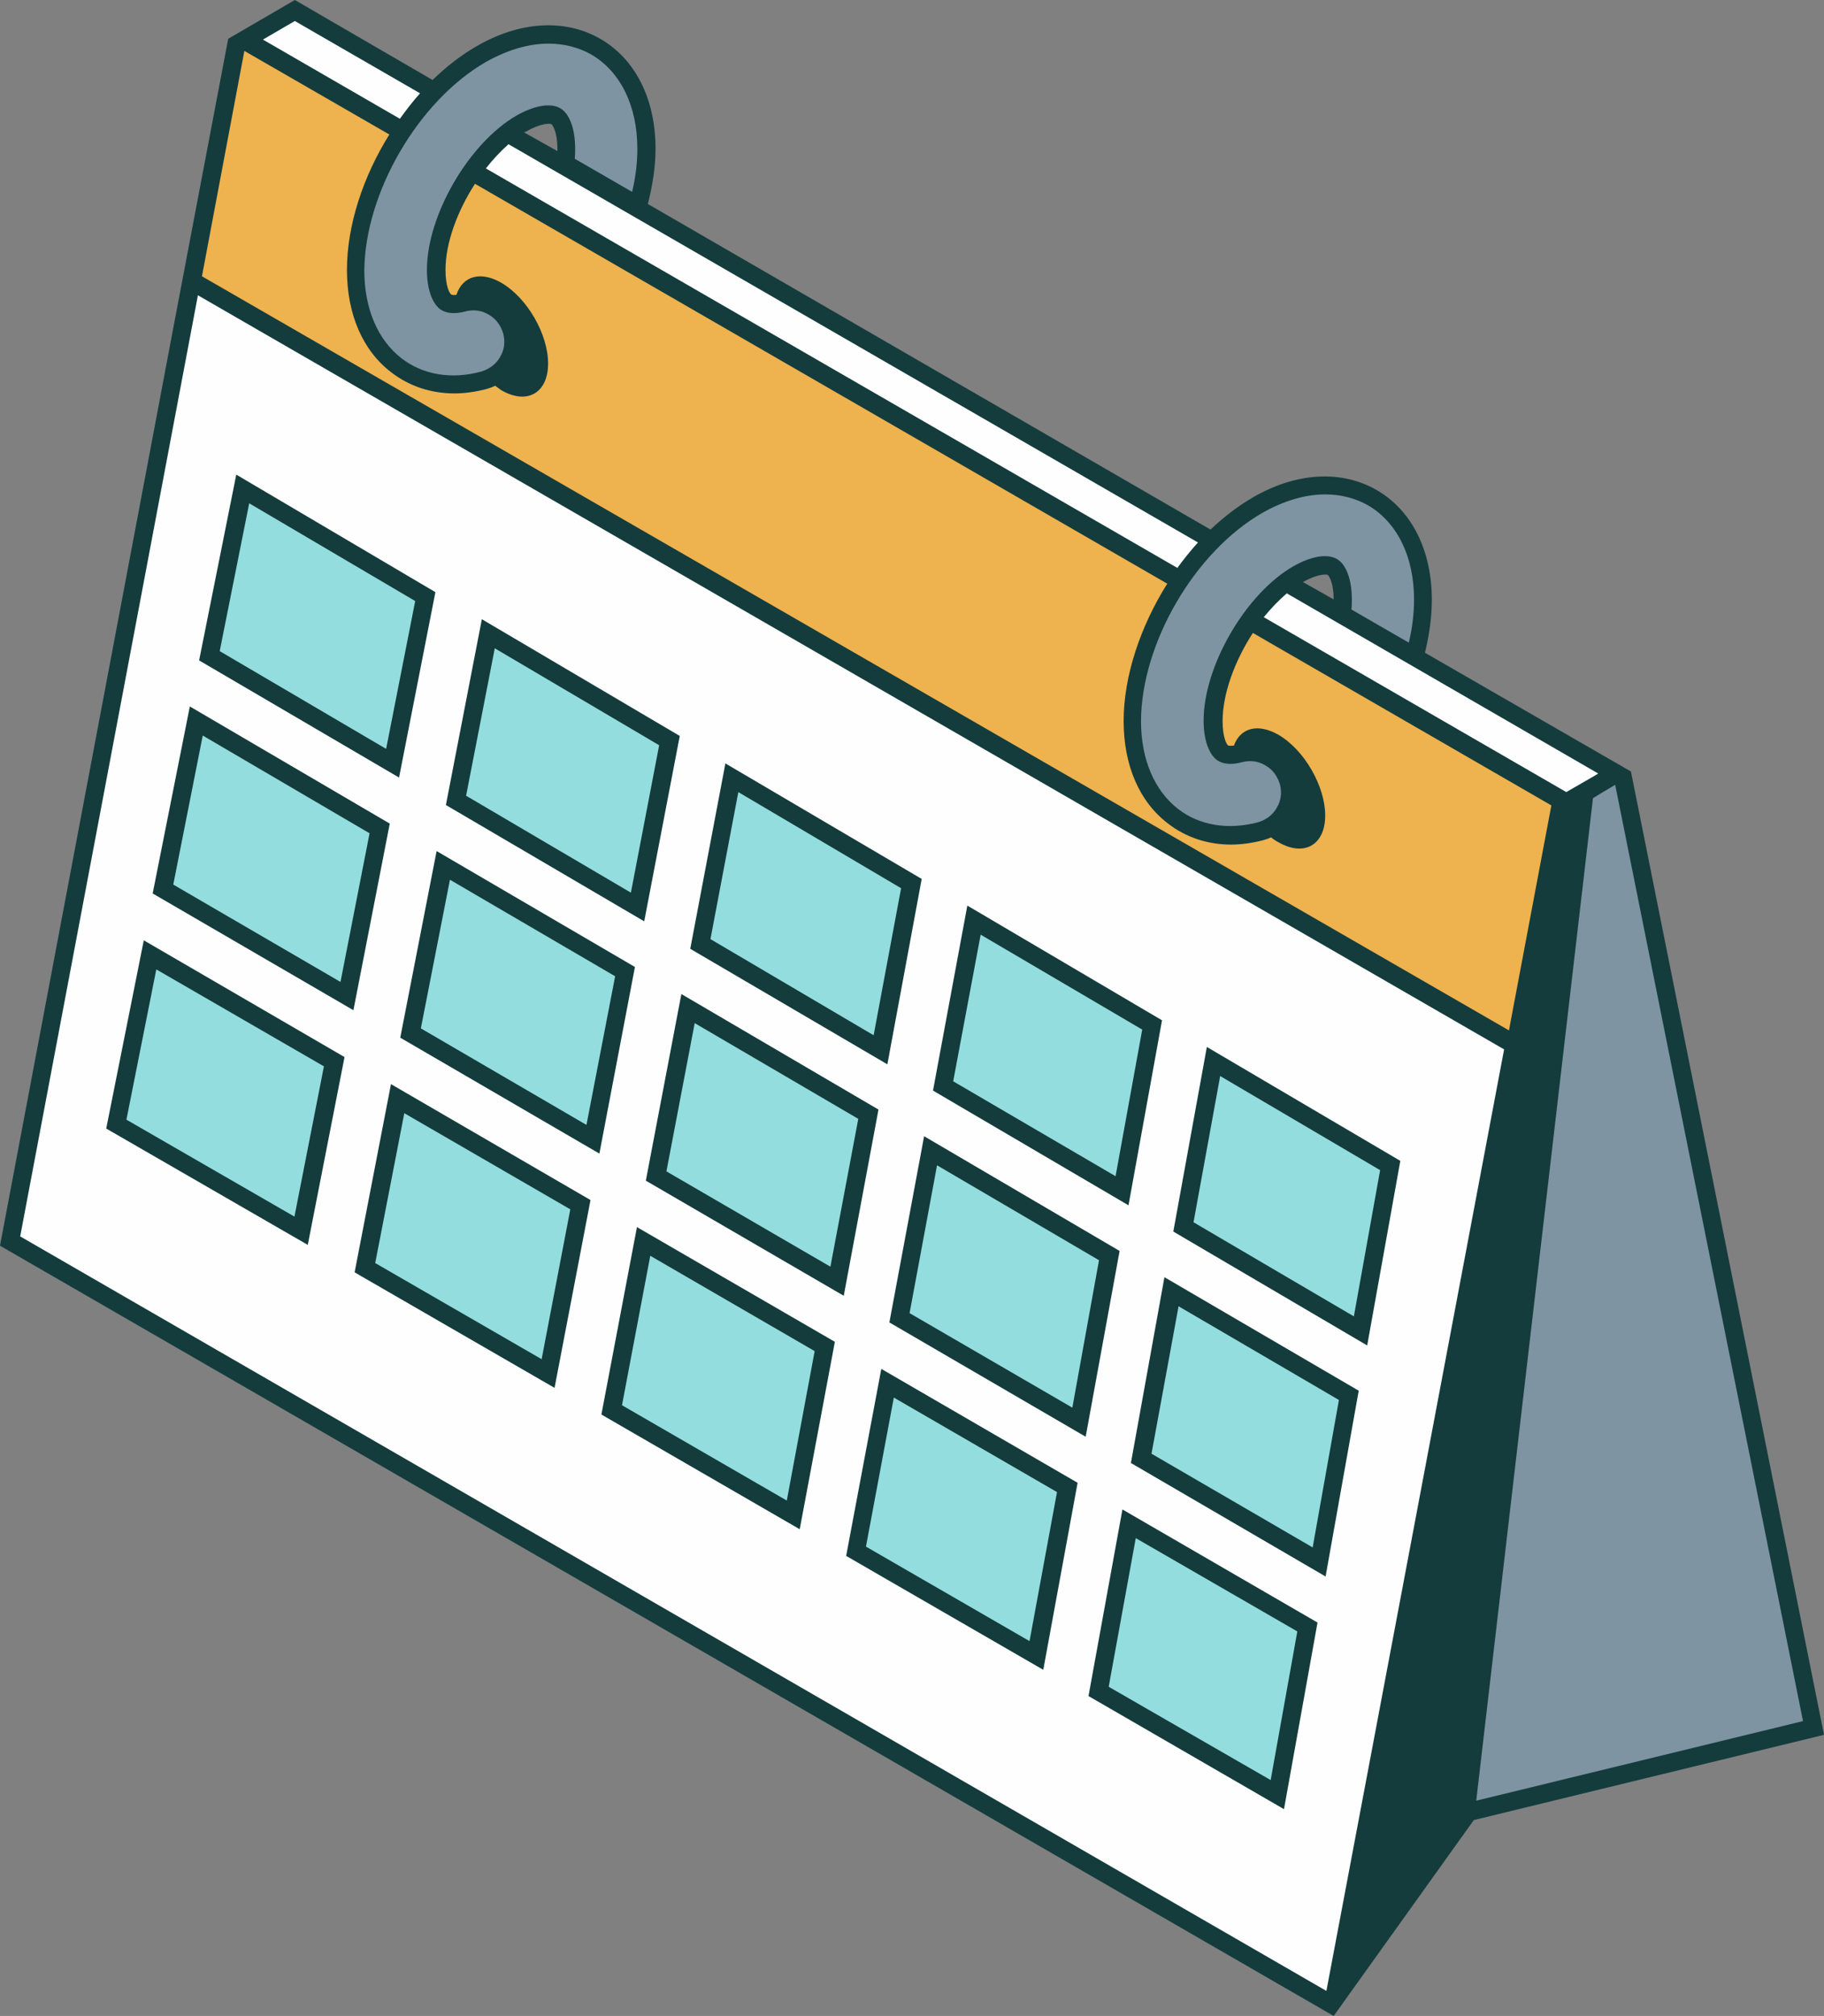 <?xml version="1.0" encoding="UTF-8" standalone="no"?><svg xmlns="http://www.w3.org/2000/svg" xmlns:xlink="http://www.w3.org/1999/xlink" fill="#000000" height="499.1" preserveAspectRatio="xMidYMid meet" version="1" viewBox="0.0 0.0 451.6 499.1" width="451.6" zoomAndPan="magnify"><rect x="0.0" y="0.0" width="451.6" height="499.1" fill="#808080" stroke="none"/><g id="change1_1"><path d="M386.5,198l-13,69L45.9,77.9l13-69l40.7,23.5c-7.1,10.5-11.5,23.1-11.5,34.5 c0,10.2,3.6,18.6,10.1,23.6c4,3.1,8.9,4.7,14.2,4.7c2.4,0,4.9-0.3,7.4-1c5.3-1.4,8.5-6.9,7-12.2c-1.4-5.3-6.9-8.5-12.2-7 c-1.1,0.3-3.2,0.7-4.4-0.2c-1.1-0.9-2.3-3.4-2.3-7.9c0-7.8,3.6-17,8.9-24.5l175.3,101.2c-7.2,10.6-11.8,23.4-11.8,34.9 c0,10.2,3.6,18.6,10.1,23.6c4,3.1,8.9,4.7,14.2,4.7c2.4,0,4.9-0.3,7.4-1c5.3-1.4,8.5-6.9,7-12.2c-1.4-5.3-6.9-8.5-12.2-7 c-1.1,0.3-3.2,0.7-4.4-0.2c-1.1-0.9-2.3-3.4-2.3-7.9c0-7.9,3.7-17.4,9.2-25L386.5,198z" fill="#eeb24e"/></g><g id="change2_1"><path d="M2.5,307.3L47.4,69.6L375,258.7l-44.9,237.7L2.5,307.3z M387.6,198.9l12.6-7.3L73,2.6L60.3,9.9 L387.6,198.9z" fill="#fefefe"/></g><g id="change3_1"><path d="M158,51l-18.1-10.4c0.2-1.3,0.3-2.6,0.3-3.8c0-4.8-1.4-7.4-2.6-8.1c-1.2-0.7-4.2-0.7-8.5,1.8 C117.8,37.1,108,54.1,108,66.9c0,4.5,1.2,7,2.3,7.9c1.2,0.9,3.3,0.5,4.4,0.2c5.3-1.4,10.7,1.7,12.2,7c1.4,5.3-1.7,10.7-7,12.2 c-2.5,0.7-5,1-7.4,1c-5.3,0-10.1-1.6-14.2-4.7c-6.5-5-10.1-13.4-10.1-23.6c0-19.9,13.6-43.4,31-53.5c10-5.8,20.4-6.5,28.4-1.8 c8,4.6,12.5,13.8,12.5,25.3C160,41.4,159.3,46.2,158,51z M333.7,490.3l29.8-41.8l85.5-20.8l-47.6-237.1l-13.3,8.1L333.7,490.3z M350.2,162.7l-18.1-10.4c0.2-1.3,0.3-2.6,0.3-3.8c0-4.8-1.4-7.4-2.6-8.1c-1.2-0.7-4.2-0.7-8.5,1.8c-11.2,6.5-21.1,23.4-21.1,36.3 c0,4.5,1.2,7,2.3,7.9c1.2,0.9,3.3,0.5,4.4,0.2c5.3-1.4,10.7,1.7,12.2,7c1.4,5.3-1.7,10.7-7,12.2c-2.5,0.7-5,1-7.4,1 c-5.3,0-10.1-1.6-14.2-4.7c-6.5-5-10.1-13.4-10.1-23.6c0-19.9,13.6-43.4,31-53.5c10-5.8,20.4-6.5,28.4-1.8 c8,4.6,12.5,13.8,12.5,25.3C352.3,153,351.6,157.8,350.2,162.7z" fill="#7e94a2"/></g><g id="change4_1"><path d="M60,121l45.2,26.7L97.2,189l-45.4-26.6L60,121z M112.9,198.2l45,26.4l7.9-41.2l-44.8-26.4 L112.9,198.2z M173.4,233.6l44.6,26.1l7.7-41.1l-44.5-26.2L173.4,233.6z M233.5,268.8l44.2,25.9l7.5-41l-44.1-26L233.5,268.8z M293,303.7l43.9,25.7l7.3-40.9l-43.7-25.8L293,303.7z M40.4,220.1l45.6,26.5l8.1-41.6l-45.4-26.6L40.4,220.1z M101.7,255.8 l45.2,26.3l7.9-41.5l-45-26.3L101.7,255.8z M162.5,291.2l44.8,26.1l7.8-41.4l-44.7-26.1L162.5,291.2z M222.8,326.2l44.4,25.8 l7.6-41.3l-44.3-25.9L222.8,326.2z M282.6,361l44.1,25.6l7.4-41.2l-43.9-25.7L282.6,361z M28.8,278.3l45.8,26.4l8.2-41.9l-45.6-26.5 L28.8,278.3z M90.4,313.8l45.4,26.2l8-41.8L98.5,272L90.4,313.8z M151.4,349.1l45,26l7.8-41.7l-44.9-26L151.4,349.1z M212,384 l44.6,25.8l7.6-41.6l-44.5-25.8L212,384z M272,418.7l44.2,25.5l7.4-41.5l-44.1-25.6L272,418.7z" fill="#94ddde"/></g><g id="change5_1"><path d="M451.6,429.5L403.8,191l-51-29.4c1.1-4.5,1.7-8.9,1.7-13.1c0-12.3-5-22.2-13.7-27.2 c-8.7-5-19.9-4.4-30.7,1.9c-3.6,2.1-7.1,4.8-10.4,7.9L160.4,50.5c1.2-4.7,1.9-9.3,1.9-13.7c0-12.3-5-22.2-13.7-27.2 c-8.7-5-19.9-4.4-30.7,1.9c-3.8,2.2-7.4,5-10.8,8.3L73,0L56.5,9.6L43.3,79.1l0,0L0,308.4l330.2,190.7l34.7-48.5L451.6,429.5z M446.4,426.1l-80.9,19.7l28.9-248.2l2.8-1.7l2.7-1.6L446.4,426.1z M395.7,191.5l-0.8,0.5l-7.1,4.1l-74.9-43.3 c1.8-2.2,3.7-4.2,5.7-5.9L395.7,191.5z M322.6,144.1c3.7-2.1,5.8-1.9,6.1-1.8c0.3,0.2,1.5,1.9,1.5,6.1c0,0,0,0,0,0L322.6,144.1z M312.5,127c5.3-3,10.6-4.6,15.6-4.6c3.8,0,7.4,0.9,10.6,2.7c7.2,4.2,11.4,12.7,11.4,23.3c0,3.4-0.4,7-1.3,10.7l-14.2-8.2 c0.1-0.9,0.1-1.7,0.1-2.5c0-4.9-1.4-8.7-3.7-10c-2.4-1.4-6.4-0.7-10.8,1.8c-11.8,6.8-22.2,24.7-22.2,38.2c0,4.6,1.2,8.1,3.2,9.7 c1.9,1.4,4.5,1.1,6.3,0.6c2-0.5,4-0.3,5.8,0.8c1.8,1,3,2.7,3.6,4.7c0.5,2,0.3,4-0.8,5.8c-1,1.8-2.7,3-4.7,3.6 c-7.3,1.9-14.4,0.8-19.7-3.3c-5.9-4.6-9.2-12.3-9.2-21.8C282.6,159.3,295.7,136.7,312.5,127z M296.6,134.3c-1.8,2-3.5,4.1-5.1,6.3 L120.3,41.7c1.7-2.2,3.6-4.2,5.6-6L296.6,134.3z M129.8,32.8c0.1-0.1,0.2-0.2,0.4-0.2c3.8-2.2,5.9-2,6.3-1.9 c0.3,0.2,1.5,1.9,1.5,6.1c0,0.2,0,0.4,0,0.6L129.8,32.8z M120.2,15.4c5.3-3,10.6-4.6,15.6-4.6c3.8,0,7.4,0.9,10.6,2.7 c7.2,4.2,11.4,12.7,11.4,23.3c0,3.4-0.4,7-1.3,10.7l-14.2-8.2c0.1-0.9,0.1-1.7,0.1-2.5c0-4.9-1.4-8.7-3.7-10 c-2.4-1.4-6.4-0.7-10.8,1.8c-11.8,6.8-22.2,24.7-22.2,38.2c0,4.6,1.2,8.1,3.2,9.7c1.9,1.4,4.5,1.1,6.3,0.6c2-0.5,4-0.3,5.8,0.8 c1.8,1,3,2.7,3.6,4.7c0.5,2,0.3,4-0.8,5.8c-1,1.8-2.7,3-4.7,3.6c-7.3,2-14.4,0.8-19.7-3.3c-5.9-4.6-9.2-12.3-9.2-21.8 C90.4,47.7,103.5,25.1,120.2,15.4z M73,5.2l31,17.9c-1.8,2-3.4,4.1-5,6.3L65.1,9.8L73,5.2z M60.5,12.6l35.9,20.7 c-6.5,10.4-10.5,22.5-10.5,33.5c0,11,3.9,20,11,25.4c4.4,3.4,9.8,5.2,15.6,5.2c2.6,0,5.3-0.4,8-1.1c0.7-0.2,1.5-0.5,2.1-0.8 c0.5,0.4,1,0.7,1.5,1.1c6.4,3.7,11.6,0.7,11.6-6.6s-5.2-16.3-11.6-20c-5.2-3-9.6-1.6-11.1,3c-0.7,0.1-1.2,0-1.3-0.1 c-0.4-0.3-1.4-2-1.4-6.1c0-6.6,2.9-14.5,7.3-21.3l171.4,99c-6.6,10.5-10.8,22.8-10.8,34c0,11,3.9,20,11,25.4 c4.4,3.4,9.8,5.2,15.6,5.2c2.6,0,5.3-0.4,8-1.1c0.7-0.2,1.3-0.4,1.9-0.7c0.6,0.5,1.2,0.9,1.8,1.2c6.4,3.7,11.6,0.7,11.6-6.6 c0-7.3-5.2-16.3-11.6-20c-5.1-2.9-9.4-1.7-11,2.7c-0.8,0.1-1.3,0-1.4,0c-0.4-0.3-1.4-2-1.4-6.1c0-6.7,3-14.9,7.5-21.8l73.9,42.7 l-10.5,55.7L50,68.4L60.5,12.6z M5,306.1l44-233l323.4,186.7l-0.7,3.7l0,0l-43.3,229.4L5,306.1z M107.8,146.6l-49.3-29.1l-9.2,46 l49.5,29L107.8,146.6z M54.4,161.2l7.3-36.6l41.1,24.2l-7.2,36.6L54.4,161.2z M168.3,182.2l-49-28.9l-8.9,46l49.1,28.8L168.3,182.2z M115.4,197l7.1-36.5l40.7,24l-7,36.5L115.4,197z M228.2,217.6l-48.6-28.6l-8.7,45.9l48.8,28.6L228.2,217.6z M175.9,232.5l6.9-36.4 l40.3,23.8l-6.8,36.4L175.9,232.5z M287.7,252.6l-48.2-28.4l-8.5,45.8l48.4,28.4L287.7,252.6z M236,267.7l6.8-36.3l40,23.5 l-6.6,36.3L236,267.7z M290.5,304.9l48,28.2l8.2-45.7l-47.9-28.2L290.5,304.9z M341.7,289.7l-6.5,36.2l-39.7-23.3l6.6-36.2 L341.7,289.7z M47,174.9l-9.2,46.3l49.7,28.9l9-46.2L47,174.9z M84.3,243.1L42.9,219l7.3-36.9l41.3,24.2L84.3,243.1z M108.1,210.7 l-9,46.2l49.3,28.7l8.8-46.2L108.1,210.7z M145.2,278.5l-41-23.9l7.2-36.8l40.9,23.9L145.2,278.5z M168.7,246.1l-8.8,46.2l49,28.5 l8.6-46.1L168.7,246.1z M205.6,313.6L165,290l7-36.7l40.5,23.7L205.6,313.6z M228.8,281.3l-8.6,46.1l48.6,28.3l8.4-46L228.8,281.3z M265.5,348.5l-40.3-23.4l6.8-36.6l40.1,23.5L265.5,348.5z M280,362.2l48.2,28.1l8.2-46l-48.1-28.1L280,362.2z M331.5,346.6 l-6.5,36.5l-39.9-23.2l6.7-36.5L331.5,346.6z M26.3,279.4l49.9,28.8l9.1-46.5l-49.7-28.9L26.3,279.4z M80.2,264l-7.3,37.2l-41.6-24 l7.4-37.2L80.2,264z M87.8,315l49.5,28.6l8.9-46.5l-49.4-28.7L87.8,315z M141.2,299.4l-7.1,37.1l-41.2-23.8l7.2-37.1L141.2,299.4z M148.9,350.2l49.1,28.4l8.7-46.4l-49-28.4L148.9,350.2z M201.7,334.5l-6.9,37L154,347.9l7-37L201.7,334.5z M209.5,385.2l48.8,28.2 l8.5-46.3l-48.6-28.2L209.5,385.2z M261.7,369.4l-6.8,36.9l-40.5-23.4l6.9-36.9L261.7,369.4z M269.5,419.9l48.4,28l8.3-46.2 l-48.3-28L269.5,419.9z M321.2,403.9l-6.6,36.8l-40.1-23.1l6.7-36.8L321.2,403.9z" fill="#143c3c"/></g><path d="M416.9,308.5l5.4-5.4l0.2,0.8l-32.2,32.2l0,0l-35.3,35.3l0.2-1.2L416.9,308.5z M352,386.9 l-0.2,1.2l38.5-38.5l0,0l34.5-34.5l-0.2-0.8l-7.6,7.6L352,386.9z M348.9,403.6l-0.2,1.2l41.6-41.6l0,0l36.7-36.7l-0.2-0.8l-9.9,9.9 L348.9,403.6z M345.8,420.3l-0.2,1.2l44.7-44.7l0,0l39-39l-0.2-0.8l-12.2,12.2L345.8,420.3z M342.7,437l-0.2,1.2l7.1-7.1l0,0 l40.7-40.7l0,0l41.3-41.3l-0.2-0.8l-14.4,14.4L342.7,437z M339.6,453.7l-0.2,1.2l23.8-23.8l0,0l27.1-27.1l0,0l43.5-43.5l-0.2-0.8 l-16.7,16.7L339.6,453.7z M349.1,457.8L349.1,457.8l-12.6,12.6l-0.2,1.2l40.5-40.5l0,0l13.6-13.6l0,0l45.8-45.8l-0.2-0.8l-19,19 L349.1,457.8z M333.3,487.1l-0.2,1.2l7.3-7.3l2.4-3.4L333.3,487.1z M372.4,448l1.3-0.3l16.5-16.5l48.1-48.1l-0.2-0.8l-21.2,21.2 L372.4,448z M403.3,294.9L403.3,294.9l-42,42l-0.2,1.2l29.1-29.1l0,0l22.1-22.1l5-5l0.5-0.5l-0.2-0.8L403.3,294.9z M390.3,200.4 l4.7-4.7l-2.4,1.5l-6.2,6.2l-0.2,1.2L390.3,200.4L390.3,200.4z M390.3,213.9l11.8-11.8l-0.2-0.8L383.2,220l-0.2,1.2L390.3,213.9 L390.3,213.9z M390.3,227.5l14.1-14.1l-0.2-0.8l-24.1,24.1l-0.2,1.2L390.3,227.5L390.3,227.5z M390.3,241.1l16.3-16.3l-0.2-0.8 L377,253.4l-0.2,1.2L390.3,241.1L390.3,241.1z M376.7,268.2l13.6-13.6l0,0l18.6-18.6l-0.2-0.8l-34.8,34.8l-0.2,1.2L376.7,268.2 L376.7,268.2z M411.1,247.4l-0.2-0.8l-40.2,40.2l-0.2,1.2l19.8-19.8L411.1,247.4z M403.8,268.2l9.5-9.5l-0.2-0.8l-37,37l0,0 l-8.6,8.6l-0.2,1.2l22.9-22.9L403.8,268.2z M409.6,438.9l7.8-7.8l0,0l25.5-25.5l-0.2-0.8l-34.4,34.4L409.6,438.9z M427.5,434.6 l3.5-3.5l0,0l14.1-14.1l-0.2-0.8l-18.7,18.7L427.5,434.6z M445.4,430.2l2-2l-0.2-0.8l-3.1,3.1L445.4,430.2z M415.5,269.2l-25.7,25.7 l0,0l-25.3,25.3l-0.2,1.2l51.4-51.4L415.5,269.2z M416.9,294.9L416.9,294.9l-58.7,58.7l-0.2,1.2l32.2-32.2l0,0l29.9-29.9l-0.2-0.8 L416.9,294.9L416.9,294.9z M390.4,443.6l1.3-0.3l48.9-48.9l-0.2-0.8l-23.5,23.5L390.4,443.6z" fill="none"/></svg>